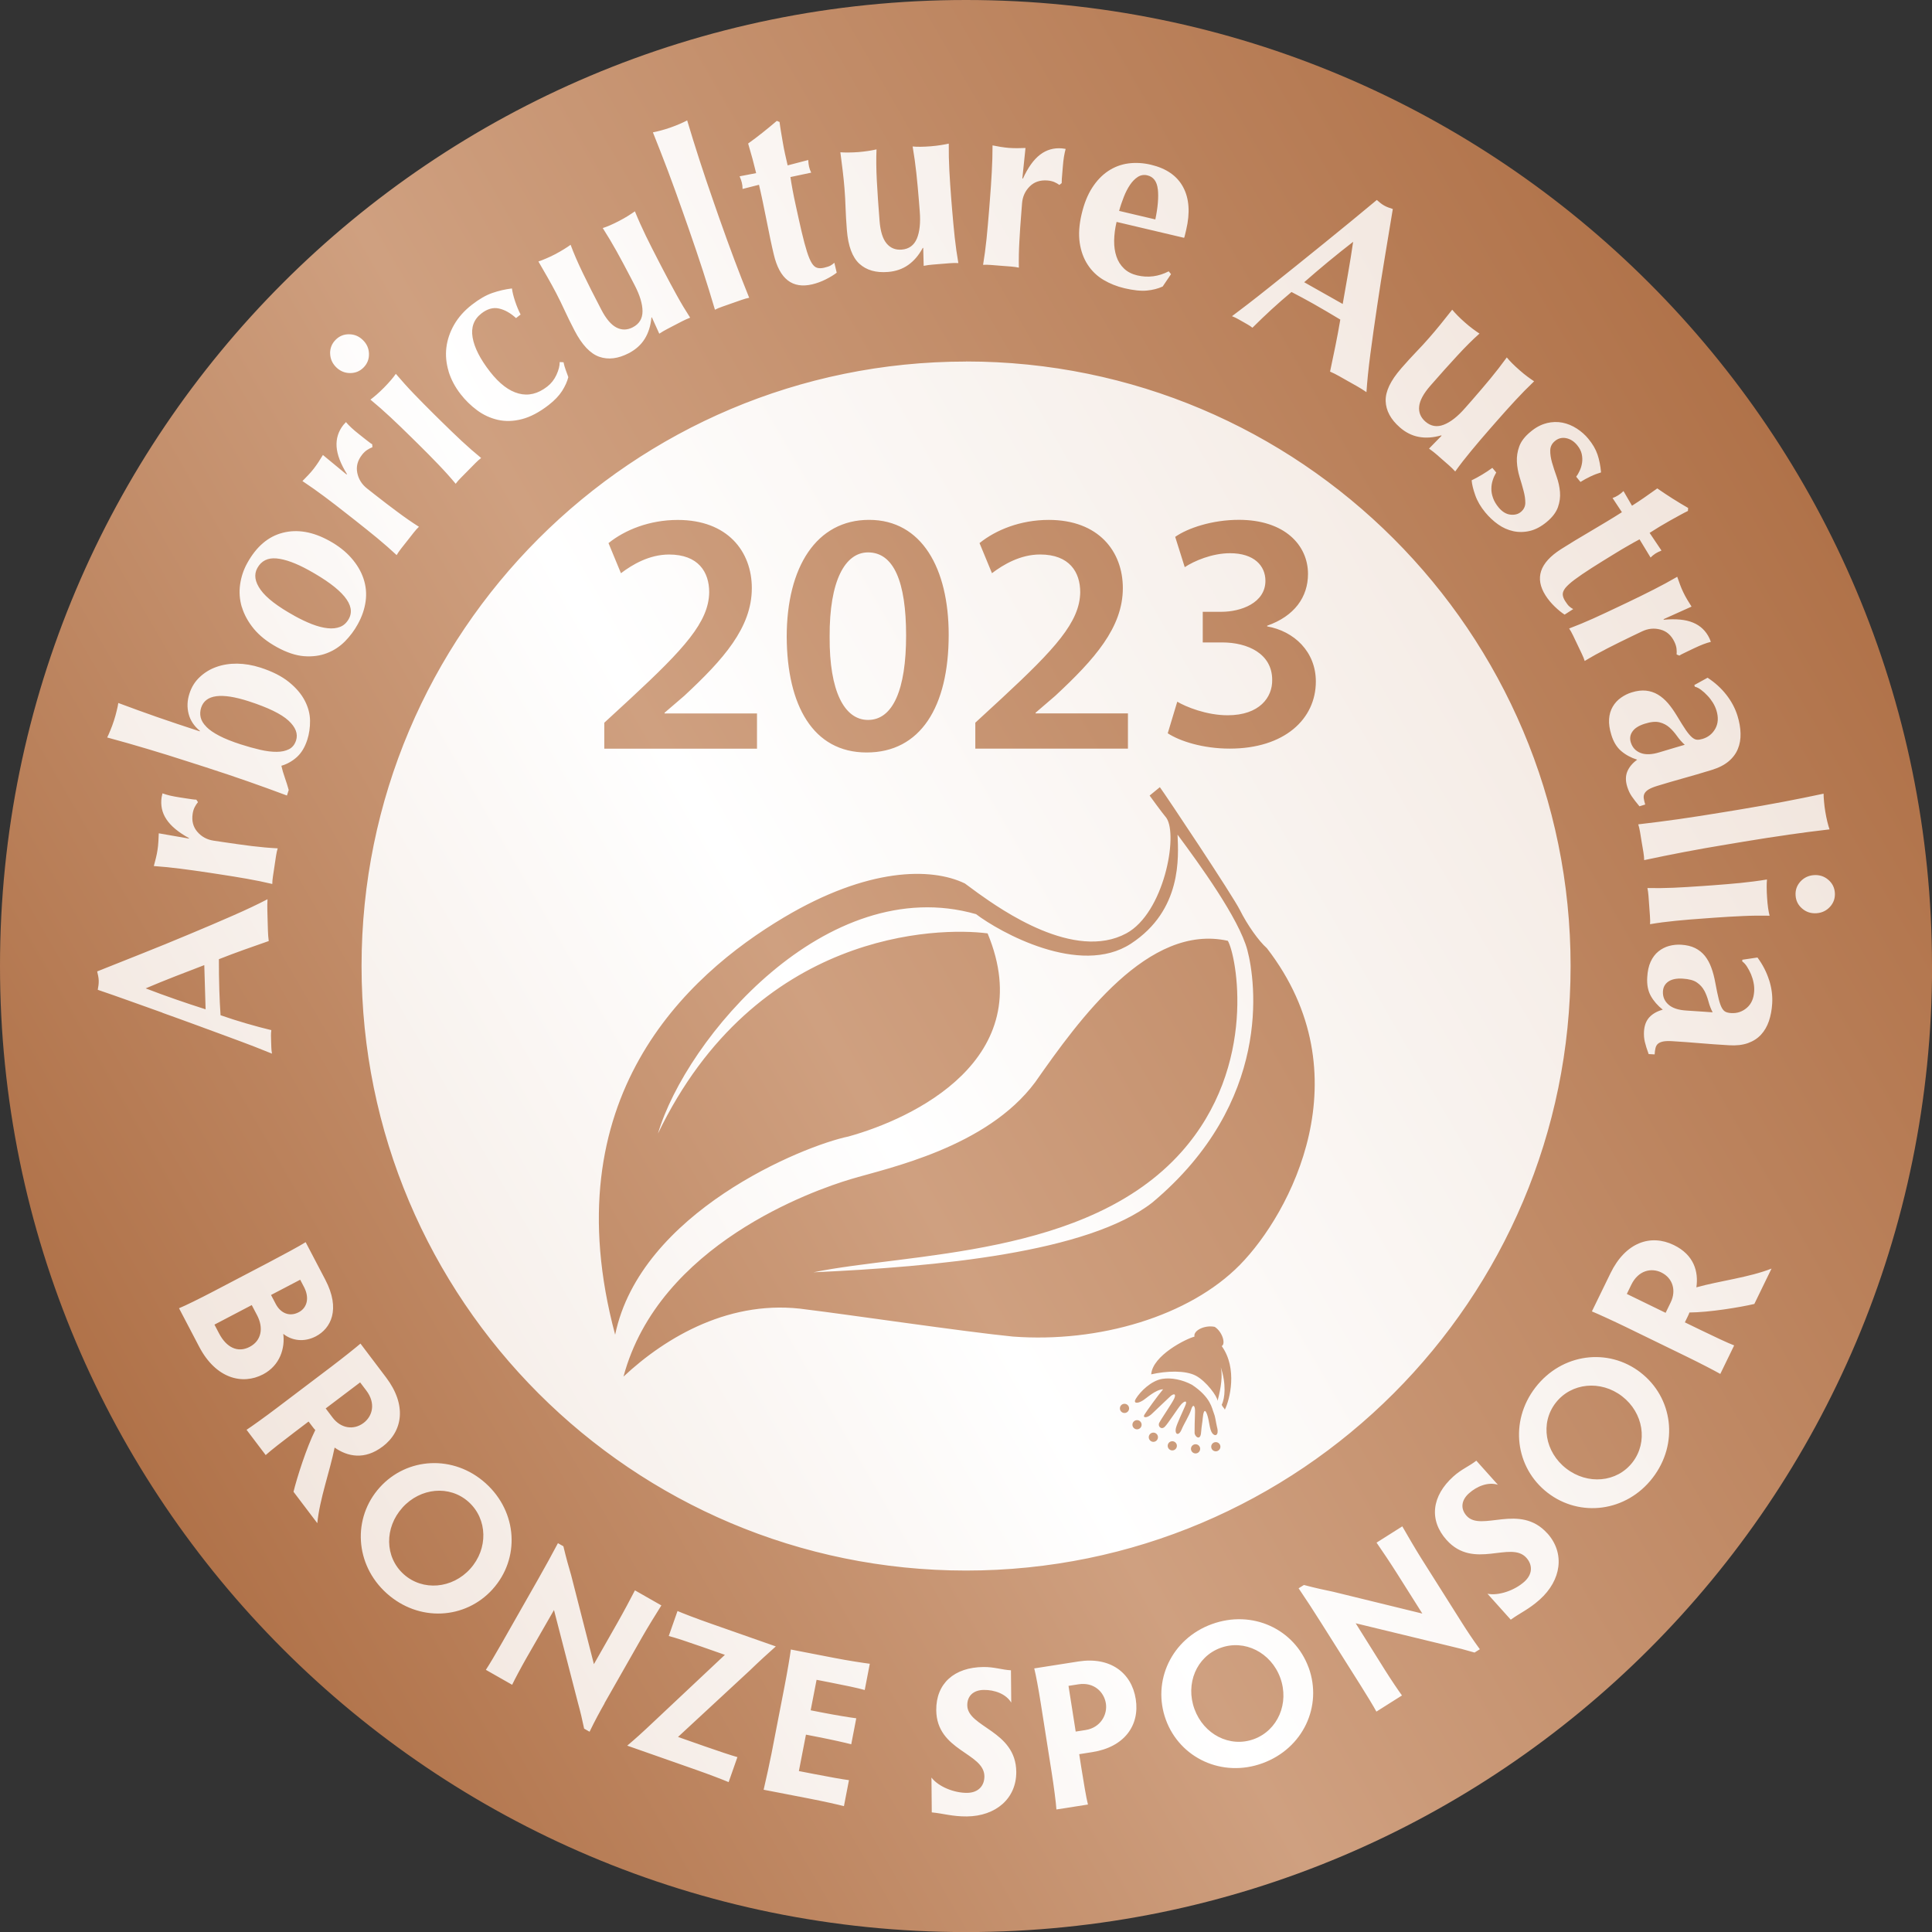 <?xml version="1.0" encoding="UTF-8"?>
<svg id="Base" xmlns="http://www.w3.org/2000/svg" width="500" height="500.01" xmlns:xlink="http://www.w3.org/1999/xlink" viewBox="0 0 500 500.01">
  <rect x="0" y="0" width="500" height="500.01" fill="#333333" stroke="none"/>
  <defs>
    <style>
      .cls-1 {
        fill: url(#linear-gradient);
      }

      .cls-2 {
        fill: url(#linear-gradient-2);
      }
    </style>
    <linearGradient id="linear-gradient" x1="36.11" y1="373.49" x2="463.89" y2="126.51" gradientUnits="userSpaceOnUse">
      <stop offset="0" stop-color="#f0e3da"/>
      <stop offset=".42" stop-color="#fff"/>
      <stop offset="1" stop-color="#f0e3da"/>
    </linearGradient>
    <linearGradient id="linear-gradient-2" x1="33.46" y1="375.02" x2="466.54" y2="124.98" gradientUnits="userSpaceOnUse">
      <stop offset="0" stop-color="#b07249"/>
      <stop offset=".42" stop-color="#cfa080"/>
      <stop offset="1" stop-color="#b07249"/>
    </linearGradient>
  </defs>
  <circle class="cls-1" cx="250" cy="250" r="246.94"/>
  <path class="cls-2" d="M195.89,193.76h-39.5v-6.72l6.9-6.36c13.71-12.72,20.16-19.71,20.25-27.41,0-5.2-2.78-9.76-10.39-9.76-5.11,0-9.5,2.6-12.45,4.84l-3.22-7.79c4.21-3.4,10.57-6,17.92-6,12.9,0,19.17,8.15,19.17,17.65,0,10.21-7.35,18.45-17.47,27.86l-5.11,4.39v.18h23.92v9.14Zm23.7,100.36c16.57-4.57,49.54-19.97,36-52.56-12.77-1.69-60.01-.72-85.31,51.81,7.23-24.58,43.61-67.83,82.32-56.79,6.02,4.58,26.85,16.3,40.1,7.63,13.25-8.68,12.29-22.41,12.05-28.2,5.54,7.47,15.9,21.69,18.07,29.88,2.17,8.19,6.5,39.28-24.58,65.31-16.63,13.01-55.91,16.63-87.72,18.07,24.58-5.06,70.89-3.86,95.19-31.09,20-22.41,14.22-51.09,12.05-54.7-20.53-4.56-38.37,20.18-49.88,36.63-12.59,16.91-38.08,22.17-47.72,25.06-9.64,2.89-49.64,16.87-58.8,51.09,11.08-10.36,27.95-20.25,47.47-17.35,9.77,1.17,40.97,5.78,53.26,6.99,22.41,1.69,45.79-5.31,58.8-18.56,13.02-13.25,32.29-49.16,6.99-81.93-2.17-1.93-5.06-6.03-6.99-9.88-1.93-3.86-19.28-29.88-20.72-31.81l-2.65,2.17s3.13,4.34,4.34,5.78c3.13,4.58-.68,24.65-10.36,29.88-13.45,7.27-32.36-6.12-38.32-10.36-.13-.09-3.47-2.55-3.47-2.55-8.73-4.22-25.17-4.13-46.89,8.82-25.06,14.94-60.01,46.75-43.62,107.96,6.54-31.65,48.51-48.85,60.4-51.3Zm212.44-105.87c-.72-.63-1.56-1.07-2.53-1.31-.97-.25-2.24-.14-3.8,.35-1.52,.47-2.59,1.13-3.2,1.99-.62,.86-.77,1.81-.45,2.85,.41,1.32,1.25,2.23,2.52,2.73,1.27,.5,2.92,.45,4.94-.18,1.77-.54,3.11-.95,4.05-1.21,.93-.26,1.74-.5,2.45-.72-.75-.68-1.42-1.44-2.02-2.29-.6-.84-1.25-1.58-1.96-2.21Zm-122.62,185.52c-.66,0-1.19,.54-1.19,1.19s.54,1.19,1.19,1.19,1.19-.53,1.19-1.19-.53-1.19-1.19-1.19Zm-10.92-3.01c-.66,0-1.19,.54-1.19,1.19s.54,1.2,1.19,1.2,1.19-.54,1.19-1.2-.53-1.19-1.19-1.19Zm4.9,2.23c-.66,0-1.19,.53-1.19,1.19s.54,1.19,1.19,1.19,1.19-.54,1.19-1.19-.53-1.19-1.19-1.19Zm-99.79-208.17c0-18.09,7.7-30.28,21.32-30.28s20.6,12.54,20.6,29.74c0,18.72-7.35,30.46-21.23,30.46s-20.6-12.18-20.69-29.92Zm11.11,0c-.09,14.15,3.85,21.5,9.94,21.5,6.45,0,9.85-7.88,9.85-21.86s-3.23-21.5-9.85-21.5c-5.91,0-10.03,7.26-9.94,21.86Zm79.55,202.71c-.66,0-1.19,.54-1.19,1.19s.54,1.19,1.19,1.19,1.19-.53,1.19-1.19-.53-1.19-1.19-1.19Zm-3.24-4.23c-.66,0-1.19,.53-1.19,1.19s.53,1.19,1.19,1.19,1.19-.53,1.19-1.19-.54-1.19-1.19-1.19Zm8.62-314.3c-.22-2.04-1.13-3.25-2.71-3.62-.88-.21-1.72-.07-2.47,.41-.76,.49-1.43,1.18-2.03,2.07-.6,.9-1.14,1.94-1.6,3.13-.47,1.2-.88,2.39-1.2,3.59l9.37,2.21c.66-3.16,.87-5.75,.65-7.8Zm15.36,320.51c-.45-1.99-.45-2.8-.9-3.89-.45-1.08-.72-3.98-5.6-7.23-2.53-1.36-5.42-1.9-7.68-1.54-2.89,.45-5.74,3.29-6.87,5.15-.74,1.22,.38,1.34,1.82,.44,1-.62,3.23-2.79,5.24-2.9-1.45,1.72-4.17,5.53-4.8,6.52-.63,.99,.71,.94,1.79-.06,1.09-.99,4.1-3.94,4.91-4.66,.82-.72,1.54-.72,1,.54-.5,1.17-3.35,5.25-3.9,6.35-.45,.9,.54,1.91,1.45,1,.9-.9,3.42-4.89,4.24-5.79,.81-.9,1.73-1.18,1,.45-.72,1.63-2.07,4.55-2.34,5.57-.46,1.77,.67,2.34,1.44,.49,.63-1.53,2.01-3.63,2.47-5.17,.45-1.54,1.09-1.12,1,.78-.09,1.9-.11,4.24-.11,5.24s1.49,2.17,1.67,0c.18-2.17,.34-2.53,.44-3.79,.11-1.34,.45-2.77,1.09-1.05,.63,1.72,.64,3.98,1.37,4.95,.73,.96,1.74,.57,1.29-1.41Zm33.9-298.88c.46-2.63,.89-5.32,1.29-8.05-2.21,1.72-4.35,3.42-6.43,5.14-2.07,1.72-4.16,3.49-6.24,5.32l9.97,5.63c.49-2.73,.96-5.42,1.41-8.04Zm-56.97,114h-23.92v-.18l5.11-4.39c10.12-9.41,17.47-17.65,17.47-27.86,0-9.5-6.27-17.65-19.17-17.65-7.35,0-13.71,2.6-17.92,6l3.22,7.79c2.96-2.24,7.35-4.84,12.45-4.84,7.61,0,10.39,4.57,10.39,9.76-.09,7.7-6.54,14.69-20.25,27.41l-6.9,6.36v6.72h39.5v-9.14Zm22.44,158.76c-2.53-.54-5.6,.91-5.24,2.53-2.17,.54-10.84,4.88-11.2,9.76,3.97-.91,8.86-1.08,11.57,.36,2.71,1.45,5.6,5.42,5.6,6.51,.94-3.46,1.34-6.64,.83-8.72,1.45,4.33,1.1,8.02,.25,9.72,.18,.54,.63,.81,.81,1.26,1.27-2.53,3.35-10.66-.81-16.45,1.09-.54,.18-3.71-1.81-4.97Zm.28,29.83c-.66,0-1.19,.53-1.19,1.19s.53,1.19,1.19,1.19,1.19-.54,1.19-1.19-.53-1.19-1.19-1.19Zm-35.56,62.68l-2.56,.4,1.86,11.83,2.56-.4c3.89-.61,5.71-4.01,5.25-6.89-.46-2.93-3.06-5.58-7.11-4.94Zm-174.95-45.71c-4.66,5.17-4.6,12.77,.33,17.21,4.93,4.44,12.58,3.77,17.23-1.4,4.66-5.17,4.52-12.84-.41-17.29-4.93-4.44-12.49-3.7-17.15,1.47Zm-27.94-230.81c1.58,.87,3.1,1.6,4.55,2.16,1.45,.56,2.8,.91,4.03,1.04,1.23,.14,2.31,.02,3.25-.35,.93-.36,1.69-1.06,2.25-2.08,1.94-3.5-1.52-7.69-10.36-12.58-3.31-1.83-6.1-2.84-8.37-3.05-2.27-.2-3.92,.63-4.95,2.49-.93,1.68-.64,3.56,.86,5.65,1.5,2.09,4.41,4.32,8.74,6.71Zm364.87,97c-.45-.84-1.09-1.55-1.91-2.11-.83-.58-2.06-.9-3.69-1-1.59-.1-2.82,.16-3.69,.75-.87,.6-1.34,1.43-1.41,2.52-.08,1.37,.38,2.51,1.41,3.43,1.02,.92,2.58,1.44,4.69,1.56,1.84,.11,3.25,.2,4.22,.28,.96,.08,1.81,.14,2.54,.18-.46-.9-.83-1.85-1.09-2.85-.27-1-.62-1.92-1.06-2.76Zm-21.27,104.98c-5.51-4.25-13.15-3.54-17.21,1.72-4.05,5.25-2.74,12.74,2.77,16.99,5.51,4.25,13.08,3.62,17.14-1.63,4.06-5.26,2.81-12.83-2.7-17.08Zm10.17-32.04c-2.62-1.28-5.97-.56-7.79,3.17l-1.16,2.38,10.04,4.89,1.3-2.67c1.54-3.15,.51-6.35-2.4-7.77Zm-114.1,97.15c-6.24,2.28-9.13,9.3-6.74,15.84,2.39,6.54,9.12,10.05,15.36,7.78,6.23-2.28,9.23-9.34,6.84-15.88-2.39-6.54-9.23-10.02-15.46-7.74Zm184.15-176.46c0,138.06-111.93,250.01-250,250.01S0,388.06,0,250,111.92,0,250,0s250,111.92,250,250Zm-58.07-74.63l-3.46,1.91,.13,.42c.54,.14,1.09,.42,1.64,.84,.56,.42,1.1,.9,1.62,1.47,.53,.55,1,1.16,1.41,1.82,.41,.67,.71,1.34,.92,2.01,.55,1.79,.46,3.36-.27,4.7-.74,1.34-1.85,2.24-3.33,2.68-.54,.16-1,.24-1.42,.21-.41-.03-.84-.23-1.3-.62-.45-.38-.99-1.01-1.6-1.89-.6-.89-1.37-2.1-2.29-3.65-.75-1.24-1.52-2.35-2.32-3.28-.8-.93-1.67-1.68-2.61-2.24-.94-.56-1.97-.9-3.08-1.02-1.12-.12-2.36,.03-3.71,.45-.99,.3-1.92,.77-2.78,1.38-.87,.61-1.58,1.38-2.13,2.32-.54,.93-.86,2-.94,3.2-.08,1.21,.11,2.56,.58,4.08,.55,1.82,1.41,3.23,2.57,4.21,1.15,.98,2.53,1.72,4.12,2.23-1.25,.91-2.1,1.94-2.56,3.08-.47,1.15-.47,2.45-.01,3.93,.29,.92,.67,1.74,1.16,2.46,.49,.73,1.16,1.58,2,2.59l1.49-.46c-.19-.6-.31-1.14-.38-1.62-.06-.48,.02-.91,.22-1.27,.2-.37,.56-.71,1.06-1.02,.51-.31,1.27-.62,2.25-.92,2.22-.68,4.46-1.33,6.71-1.96,2.27-.63,4.7-1.34,7.34-2.15,1.8-.55,3.26-1.29,4.37-2.22,1.11-.93,1.91-2.01,2.41-3.23,.51-1.23,.73-2.56,.69-4.01-.03-1.44-.3-2.97-.79-4.56-.59-1.91-1.55-3.73-2.88-5.43-1.33-1.71-2.96-3.18-4.87-4.43Zm-11.42-14.99l.06-.17,7.18-3.23c-.38-.6-.76-1.21-1.13-1.83-.37-.62-.71-1.26-1.01-1.89-.31-.63-.58-1.29-.84-1.98-.25-.68-.49-1.36-.72-2.02-2.02,1.17-4.05,2.27-6.1,3.31-2.05,1.04-4.25,2.13-6.62,3.26l-2.34,1.11c-2.36,1.13-4.6,2.17-6.71,3.13-2.12,.95-4.18,1.81-6.2,2.57,.32,.49,.66,1.08,1,1.79,.33,.71,.72,1.49,1.12,2.35,.41,.85,.8,1.65,1.14,2.39,.35,.73,.6,1.35,.76,1.88,1.84-1.12,3.8-2.2,5.87-3.26,2.07-1.06,4.28-2.15,6.65-3.29l2.33-1.11c1.55-.74,3.12-.9,4.74-.47,1.62,.42,2.82,1.49,3.63,3.18,.29,.61,.47,1.18,.54,1.72,.06,.55,.07,1.07,.03,1.55l.71,.29c.29-.19,.61-.37,.96-.53,.35-.17,.67-.33,.99-.48l1.86-.89c.89-.42,1.68-.77,2.36-1.03,.69-.26,1.35-.48,1.98-.63-.07-.15-.13-.3-.17-.45-.04-.13-.11-.29-.2-.48-.92-1.92-2.34-3.27-4.27-4.06-1.92-.79-4.45-1.03-7.6-.73Zm-10.8-27.82c-1.16,.74-2.43,1.53-3.81,2.36-1.38,.83-2.78,1.67-4.21,2.51-1.43,.84-2.81,1.66-4.15,2.47-1.34,.82-2.54,1.56-3.59,2.23-5.51,3.52-6.82,7.51-3.98,11.97,.65,1.02,1.45,1.98,2.37,2.87,.93,.89,1.78,1.59,2.56,2.08l2.23-1.43c-.39-.2-.72-.43-1.01-.69-.29-.25-.66-.72-1.08-1.39-.38-.6-.59-1.15-.62-1.68-.03-.53,.2-1.09,.67-1.7,.49-.6,1.27-1.32,2.38-2.15,1.11-.83,2.59-1.85,4.47-3.05,.72-.47,1.62-1.02,2.67-1.68,1.06-.65,2.16-1.33,3.3-2.03,1.13-.7,2.25-1.37,3.38-2.01,1.11-.65,2.12-1.2,3-1.67l2.86,4.71c.37-.38,.78-.73,1.25-1.03,.44-.28,.96-.53,1.57-.78l-3.07-4.57c.8-.51,1.64-1.04,2.54-1.59,.9-.54,1.79-1.06,2.68-1.56,.88-.49,1.73-.96,2.55-1.41,.81-.44,1.52-.82,2.15-1.12l.05-.77c-1.38-.8-2.74-1.61-4.06-2.45-1.32-.84-2.63-1.71-3.93-2.61-1.33,.95-2.47,1.75-3.43,2.42-.95,.65-1.99,1.35-3.11,2.06l-2.2-3.79c-.48,.45-.93,.82-1.37,1.09-.48,.3-.95,.54-1.46,.71l2.41,3.65Zm-19.44-23.05c-1.43,.34-2.83,1.08-4.21,2.24-1.46,1.2-2.43,2.47-2.9,3.78-.47,1.31-.68,2.63-.61,3.96,.07,1.32,.3,2.63,.69,3.92,.4,1.29,.76,2.51,1.05,3.64,.3,1.13,.45,2.16,.44,3.09-.01,.93-.4,1.72-1.16,2.35-.7,.58-1.6,.81-2.69,.69-1.1-.12-2.12-.74-3.05-1.85-.69-.84-1.18-1.66-1.46-2.49-.29-.82-.44-1.61-.42-2.37,0-.76,.12-1.5,.35-2.2,.22-.7,.53-1.37,.9-2l-1-1.2c-1.67,1.22-3.46,2.3-5.36,3.23,.09,1.07,.4,2.34,.94,3.86,.53,1.51,1.39,2.99,2.58,4.43,1.01,1.22,2.13,2.27,3.34,3.12,1.22,.87,2.53,1.44,3.92,1.75,1.4,.3,2.84,.28,4.3-.07,1.47-.35,2.93-1.13,4.38-2.34,1.45-1.21,2.41-2.48,2.88-3.81,.46-1.32,.64-2.65,.52-3.96-.11-1.31-.4-2.62-.86-3.92-.47-1.3-.86-2.51-1.19-3.65-.32-1.14-.49-2.18-.46-3.15,.01-.96,.41-1.77,1.21-2.43,.86-.71,1.83-.96,2.91-.74,1.08,.22,2.01,.81,2.81,1.77,.64,.77,1.04,1.54,1.21,2.32,.17,.78,.2,1.55,.09,2.28-.11,.74-.32,1.42-.61,2.04-.29,.63-.59,1.15-.91,1.57l1.11,1.35c.8-.51,1.67-.98,2.59-1.42,.92-.44,1.83-.78,2.73-1.05-.15-1.72-.45-3.27-.92-4.64-.47-1.38-1.26-2.74-2.38-4.08-.82-1-1.81-1.87-2.96-2.62-1.16-.75-2.38-1.26-3.69-1.53-1.32-.26-2.68-.23-4.1,.11Zm-37.69-14.14c-2.74,3.14-4.07,5.94-3.99,8.42,.08,2.46,1.3,4.73,3.65,6.79,1.5,1.32,3.15,2.15,4.94,2.48,1.78,.33,3.7,.2,5.78-.39l.1,.09-3.25,3.33c.69,.48,1.3,.97,1.86,1.44,.54,.48,1.1,.97,1.67,1.46,.56,.5,1.12,.98,1.67,1.46,.54,.48,1.07,1,1.58,1.56,1.25-1.76,2.63-3.53,4.11-5.31,1.48-1.8,3.09-3.68,4.81-5.65l1.7-1.94c1.73-1.97,3.37-3.81,4.94-5.5,1.55-1.68,3.18-3.33,4.86-4.94-.5-.32-1.06-.71-1.7-1.19-.64-.47-1.32-1.03-2.04-1.66-1.48-1.29-2.58-2.4-3.33-3.33-1.37,1.88-2.79,3.72-4.25,5.49-1.47,1.77-3.06,3.64-4.79,5.62l-1.71,1.94c-1.95,2.24-3.8,3.69-5.57,4.37-1.75,.68-3.35,.41-4.76-.82-1.22-1.07-1.76-2.38-1.6-3.92,.16-1.54,1.13-3.34,2.91-5.37,2.58-2.95,4.89-5.54,6.97-7.78,2.07-2.25,3.98-4.15,5.73-5.7-.46-.3-1.03-.69-1.7-1.19-.67-.5-1.36-1.05-2.04-1.66-.7-.6-1.33-1.21-1.92-1.8-.58-.6-1.05-1.11-1.4-1.53-1.02,1.28-2.03,2.55-3.04,3.81-1.02,1.25-1.98,2.4-2.89,3.43-1.1,1.27-2.23,2.49-3.4,3.7-1.16,1.21-2.47,2.64-3.91,4.29Zm-43.76-13.55c.55,.22,1.05,.44,1.48,.69,.43,.24,.87,.49,1.31,.74,.43,.25,.86,.49,1.28,.73,.41,.23,.82,.51,1.22,.83,1.55-1.55,3.17-3.1,4.86-4.66,1.7-1.56,3.45-3.09,5.25-4.59,.97,.5,1.93,1,2.88,1.52,.95,.51,1.9,1.04,2.85,1.57,1.16,.66,2.32,1.32,3.46,2,1.15,.68,2.3,1.36,3.44,2.05-.39,2.3-.81,4.58-1.27,6.83-.47,2.26-.92,4.47-1.38,6.63,.81,.35,1.6,.75,2.38,1.19,.78,.44,1.55,.87,2.31,1.31,.77,.43,1.54,.87,2.31,1.3,.79,.45,1.59,.95,2.42,1.52,.18-2.77,.51-6.08,1.02-9.94,.51-3.86,1.08-7.92,1.72-12.18,.62-4.26,1.31-8.57,2.04-12.96,.72-4.38,1.4-8.49,2.04-12.32-.4-.13-.79-.26-1.14-.39-.36-.13-.73-.29-1.09-.5-.36-.2-.69-.43-.99-.67-.3-.24-.6-.5-.92-.78-2.01,1.68-4.19,3.49-6.54,5.41-2.36,1.93-4.76,3.88-7.19,5.86-2.44,1.98-4.86,3.93-7.26,5.86-2.41,1.92-4.66,3.73-6.75,5.4-2.1,1.68-4,3.17-5.7,4.48-1.7,1.31-3.04,2.33-4.03,3.06Zm-39.41-19c.32,2.17,1.01,4.07,2.07,5.68,1.05,1.62,2.41,2.92,4.06,3.91,1.65,.98,3.47,1.71,5.46,2.18,2.32,.54,4.23,.74,5.77,.6,1.54-.15,2.9-.49,4.11-1.05l2.16-3.2-.6-.73c-2.64,1.36-5.35,1.71-8.15,1.05-1.38-.33-2.52-.91-3.41-1.76-.89-.85-1.55-1.89-1.96-3.11-.42-1.23-.62-2.61-.6-4.14,.03-1.54,.23-3.16,.63-4.83l17.47,4.12c.07-.12,.15-.36,.23-.74l.31-1.31c1.05-4.44,.79-8.12-.77-11.05-1.56-2.93-4.35-4.87-8.36-5.82-2.03-.48-3.99-.58-5.87-.33-1.89,.26-3.61,.92-5.18,1.96-1.57,1.04-2.96,2.49-4.14,4.32-1.19,1.84-2.1,4.12-2.74,6.84-.65,2.76-.81,5.24-.49,7.41Zm-25.04,5.71c.58-.04,1.27-.03,2.05,.03,.79,.07,1.66,.13,2.6,.21,.96,.08,1.83,.14,2.63,.2,.82,.07,1.47,.16,2.01,.29-.04-2.16,0-4.39,.13-6.71,.12-2.32,.29-4.79,.5-7.4l.2-2.57c.14-1.72,.8-3.16,1.98-4.34,1.18-1.18,2.71-1.69,4.58-1.54,.67,.05,1.25,.19,1.75,.39,.51,.22,.95,.47,1.35,.76l.6-.47c-.01-.34,0-.71,.03-1.1,.03-.38,.06-.75,.09-1.09l.17-2.06c.08-.99,.17-1.84,.29-2.56,.12-.72,.27-1.4,.44-2.04-.16-.01-.32-.04-.46-.07-.15-.03-.33-.06-.53-.07-2.12-.17-4,.38-5.65,1.65-1.65,1.27-3.13,3.34-4.44,6.21l-.12-.14,.81-7.82c-.71,.03-1.42,.04-2.16,.05-.72,0-1.43-.02-2.13-.07-.7-.06-1.41-.15-2.13-.26-.72-.12-1.42-.25-2.11-.39,0,2.33-.07,4.64-.2,6.95-.12,2.29-.29,4.74-.5,7.36l-.2,2.57c-.21,2.62-.43,5.08-.66,7.39-.24,2.31-.54,4.52-.89,6.65Zm-4.37,25.03c-86.41,0-156.45,70.03-156.45,156.44s70.05,156.45,156.45,156.45,156.45-70.04,156.45-156.45S336.4,93.55,250,93.55Zm-32.53-54.14c.22,1.63,.42,3.23,.61,4.83,.19,1.6,.34,3.1,.45,4.46,.14,1.67,.23,3.35,.28,5.02,.06,1.68,.17,3.61,.34,5.79,.33,4.16,1.42,7.06,3.24,8.73,1.83,1.67,4.3,2.38,7.42,2.12,2-.16,3.73-.76,5.22-1.81,1.49-1.05,2.74-2.52,3.76-4.41h.12s.12,4.64,.12,4.64c.83-.16,1.6-.27,2.33-.32,.72-.05,1.47-.12,2.2-.18,.76-.06,1.49-.11,2.22-.18,.73-.06,1.47-.07,2.22-.04-.37-2.13-.69-4.35-.94-6.65-.25-2.31-.47-4.77-.69-7.38l-.21-2.57c-.2-2.61-.37-5.06-.49-7.37-.12-2.3-.17-4.61-.15-6.94-.57,.13-1.26,.26-2.04,.38-.78,.13-1.65,.23-2.61,.31-1.95,.15-3.52,.17-4.7,.05,.39,2.3,.71,4.59,.96,6.88,.24,2.29,.47,4.73,.68,7.35l.2,2.57c.24,2.96-.02,5.3-.75,7.05-.74,1.74-2.05,2.69-3.91,2.84-1.63,.13-2.93-.4-3.93-1.6-.99-1.19-1.6-3.14-1.81-5.84-.31-3.9-.55-7.37-.71-10.42-.16-3.05-.18-5.74-.08-8.08-.54,.13-1.22,.26-2.04,.39-.83,.13-1.7,.23-2.61,.31-.92,.07-1.79,.1-2.63,.11-.84,0-1.52-.01-2.08-.06Zm-21.78,5.37l-4.3,.83c.27,.6,.46,1.15,.58,1.65,.13,.55,.19,1.08,.19,1.62l4.25-1.08c.32,1.34,.63,2.8,.97,4.38,.34,1.58,.66,3.18,.98,4.81,.32,1.62,.64,3.2,.96,4.74,.32,1.54,.63,2.91,.92,4.12,1.5,6.36,4.83,8.93,9.98,7.71,1.18-.28,2.34-.71,3.49-1.29,1.15-.58,2.09-1.15,2.81-1.72l-.61-2.57c-.32,.29-.65,.54-.99,.73-.34,.19-.9,.38-1.67,.56-.69,.16-1.29,.17-1.79,.02-.51-.15-.97-.54-1.38-1.2-.41-.65-.83-1.64-1.25-2.95-.42-1.32-.89-3.06-1.4-5.24-.2-.83-.44-1.86-.7-3.08-.26-1.22-.54-2.48-.83-3.78-.29-1.3-.55-2.58-.79-3.86-.24-1.27-.42-2.39-.57-3.38l5.38-1.14c-.24-.48-.42-.98-.55-1.53-.12-.5-.19-1.08-.22-1.74l-5.33,1.39c-.22-.92-.44-1.89-.66-2.92-.23-1.03-.43-2.05-.59-3.04-.17-1-.34-1.95-.49-2.87-.15-.91-.27-1.71-.35-2.4l-.71-.29c-1.21,1.04-2.43,2.04-3.66,3.02-1.22,.98-2.48,1.92-3.76,2.84,.46,1.57,.84,2.92,1.15,4.04,.3,1.12,.61,2.33,.92,3.62Zm-26.73-10.53c1.34,3.35,2.64,6.68,3.89,9.98,1.24,3.3,2.56,6.94,3.95,10.91l1.39,3.96c1.39,3.97,2.62,7.64,3.71,10.99,1.09,3.35,2.12,6.7,3.11,10.05,.48-.26,1.12-.53,1.91-.8,.79-.27,1.61-.56,2.48-.87,.87-.3,1.69-.59,2.48-.87,.79-.27,1.45-.46,1.99-.56-1.31-3.23-2.58-6.5-3.82-9.79-1.24-3.3-2.56-6.94-3.96-10.92l-1.38-3.96c-1.39-3.98-2.62-7.64-3.71-11-1.08-3.35-2.15-6.76-3.18-10.23-.49,.26-1.11,.56-1.88,.89-.77,.34-1.58,.65-2.45,.96-.86,.3-1.7,.56-2.51,.77-.82,.22-1.49,.37-2.02,.47Zm-29.64,33.4c.82,1.41,1.64,2.82,2.43,4.22,.8,1.4,1.51,2.71,2.15,3.93,.77,1.49,1.51,2.99,2.21,4.52,.7,1.52,1.55,3.26,2.56,5.2,1.93,3.71,4.05,5.96,6.39,6.79,2.33,.82,4.88,.51,7.66-.93,1.77-.93,3.15-2.15,4.11-3.7,.96-1.54,1.54-3.38,1.74-5.52l.11-.06,1.92,4.24c.7-.46,1.37-.86,2.02-1.19,.64-.34,1.31-.68,1.97-1.03,.67-.35,1.33-.68,1.97-1.02,.64-.33,1.33-.63,2.03-.91-1.17-1.81-2.33-3.73-3.45-5.77-1.13-2.03-2.29-4.21-3.5-6.53l-1.19-2.29c-1.22-2.33-2.31-4.52-3.33-6.59-1-2.07-1.95-4.18-2.83-6.34-.49,.34-1.06,.73-1.73,1.15-.67,.42-1.43,.85-2.28,1.3-1.74,.91-3.18,1.53-4.31,1.88,1.26,1.97,2.44,3.96,3.56,5.96,1.11,2.01,2.28,4.18,3.49,6.51l1.19,2.29c1.37,2.63,2.05,4.89,2.05,6.78,0,1.89-.84,3.27-2.51,4.14-1.45,.75-2.85,.77-4.24,.06-1.38-.71-2.7-2.26-3.94-4.67-1.81-3.46-3.38-6.58-4.71-9.33-1.33-2.75-2.4-5.21-3.21-7.41-.44,.33-1.02,.71-1.73,1.15-.71,.44-1.47,.88-2.28,1.3-.82,.42-1.6,.8-2.38,1.12-.77,.33-1.41,.58-1.93,.75Zm-23.25,28.45c.64,2.07,1.67,4.03,3.13,5.9,1.21,1.56,2.63,2.95,4.26,4.16,1.63,1.21,3.42,2.03,5.38,2.48,1.95,.44,4.03,.38,6.22-.19,2.2-.57,4.51-1.79,6.91-3.65,1.52-1.18,2.67-2.39,3.48-3.64,.79-1.25,1.33-2.44,1.61-3.58-.23-.63-.46-1.27-.69-1.91-.24-.64-.42-1.29-.55-1.94l-.99-.05c.01,.97-.27,2.07-.84,3.31-.57,1.24-1.36,2.24-2.39,3.04-2.41,1.87-4.87,2.47-7.4,1.79-2.53-.67-4.99-2.55-7.4-5.64-2.56-3.29-4.06-6.24-4.51-8.86-.45-2.62,.31-4.7,2.29-6.23,1.52-1.18,3.02-1.6,4.52-1.27,1.5,.33,2.98,1.16,4.43,2.48l1.18-.92c-.52-1.01-.99-2.14-1.41-3.39-.42-1.25-.7-2.37-.83-3.36-1.74,.21-3.43,.6-5.07,1.17-1.65,.57-3.41,1.58-5.28,3.04-1.98,1.53-3.51,3.26-4.61,5.17-1.1,1.92-1.76,3.89-2.01,5.93-.24,2.03-.04,4.09,.59,6.16Zm-20.23,7.29c1.79,1.48,3.53,3.01,5.21,4.58,1.68,1.57,3.46,3.28,5.32,5.12l1.84,1.81c1.87,1.84,3.6,3.6,5.21,5.28,1.61,1.67,3.11,3.34,4.49,5,.35-.48,.8-1,1.36-1.56,.56-.57,1.18-1.19,1.85-1.87,.66-.68,1.29-1.32,1.86-1.89,.57-.58,1.08-1.03,1.52-1.35-1.68-1.37-3.36-2.84-5.06-4.42-1.7-1.59-3.48-3.31-5.34-5.14l-1.84-1.81c-1.86-1.85-3.59-3.59-5.19-5.26-1.59-1.65-3.14-3.38-4.65-5.15-.67,.98-1.69,2.17-3.06,3.57-.68,.68-1.31,1.28-1.91,1.8-.61,.52-1.14,.96-1.61,1.31Zm-10.42-11.94c.03,1.38,.55,2.56,1.56,3.57,1.01,.99,2.2,1.5,3.58,1.51,1.37,.01,2.55-.47,3.51-1.44,.97-.98,1.43-2.16,1.4-3.54-.03-1.38-.55-2.56-1.56-3.55-1.01-1-2.2-1.5-3.58-1.51-1.37-.02-2.55,.47-3.51,1.45-.97,.98-1.43,2.16-1.41,3.53Zm-7.18,33.02c1.94,1.29,3.83,2.63,5.67,4,1.85,1.38,3.8,2.88,5.86,4.51l2.03,1.59c2.05,1.62,3.99,3.17,5.78,4.64,1.79,1.48,3.47,2.96,5.05,4.43,.29-.5,.68-1.07,1.16-1.69,.49-.61,1.03-1.3,1.62-2.05,.58-.75,1.13-1.44,1.63-2.08,.5-.63,.95-1.14,1.36-1.51-1.82-1.16-3.66-2.43-5.53-3.83-1.87-1.38-3.83-2.88-5.89-4.5l-2.02-1.59c-1.35-1.07-2.19-2.41-2.52-4.05-.33-1.64,.09-3.2,1.24-4.67,.41-.52,.85-.94,1.31-1.24,.46-.3,.91-.54,1.37-.71l-.05-.76c-.3-.17-.6-.39-.9-.63-.31-.24-.59-.46-.87-.67l-1.61-1.28c-.78-.61-1.44-1.17-1.97-1.66-.54-.5-1.02-1-1.45-1.5-.1,.13-.2,.25-.31,.35-.11,.1-.22,.23-.36,.39-1.31,1.67-1.89,3.55-1.75,5.62,.14,2.08,1.05,4.45,2.71,7.14l-.18,.02-6.07-5.01c-.36,.61-.74,1.21-1.14,1.82-.4,.61-.82,1.19-1.25,1.75-.43,.55-.9,1.1-1.4,1.62-.5,.53-1,1.05-1.5,1.55Zm-15.66,32.62c.58,1.93,1.6,3.8,3.06,5.59,1.47,1.79,3.47,3.38,5.99,4.77,2.52,1.39,4.86,2.17,7.03,2.35,2.16,.16,4.13-.09,5.91-.78,1.78-.68,3.33-1.7,4.66-3.03,1.32-1.34,2.45-2.83,3.35-4.48,1.09-1.97,1.76-3.95,2.03-5.95,.27-1.99,.08-3.95-.56-5.85-.64-1.91-1.71-3.69-3.19-5.37-1.47-1.67-3.37-3.15-5.66-4.41-4.25-2.35-8.27-3.04-12.04-2.07-3.77,.96-6.84,3.58-9.2,7.86-.95,1.71-1.56,3.55-1.84,5.52-.28,1.97-.13,3.92,.44,5.86Zm-34.85,33.75c3.49,.94,6.92,1.92,10.3,2.93,3.38,1,7.08,2.15,11.08,3.45l3.99,1.28c4.01,1.3,7.69,2.52,11.04,3.7,3.35,1.17,6.71,2.39,10.1,3.66l.46-1.43c-.29-1.05-.63-2.12-1-3.18-.38-1.07-.68-2.09-.9-3.09,1.5-.44,2.83-1.19,4.01-2.25,1.18-1.07,2.07-2.55,2.69-4.46,.5-1.54,.74-3.2,.72-4.96-.02-1.75-.48-3.49-1.37-5.2-.89-1.71-2.26-3.32-4.11-4.81-1.84-1.49-4.3-2.74-7.37-3.73-2.04-.65-4.04-.99-6-1.02-1.97-.02-3.76,.27-5.4,.86-1.64,.58-3.07,1.46-4.3,2.62-1.24,1.16-2.13,2.59-2.67,4.3-.58,1.78-.64,3.52-.2,5.23,.44,1.7,1.42,3.16,2.92,4.39l-.04,.12c-4-1.3-7.67-2.53-11.01-3.69-3.32-1.16-6.68-2.38-10.07-3.65-.08,.55-.22,1.22-.42,2.03-.19,.82-.43,1.66-.71,2.53-.29,.88-.58,1.7-.91,2.47-.31,.77-.59,1.41-.84,1.9Zm21.24,26.05l-.15,.1-7.75-1.35c-.02,.71-.05,1.43-.1,2.15-.04,.73-.12,1.44-.22,2.13-.11,.7-.24,1.4-.42,2.11-.17,.7-.35,1.4-.54,2.08,2.32,.17,4.63,.39,6.9,.69,2.29,.29,4.72,.63,7.31,1.02l2.55,.39c2.6,.39,5.04,.79,7.32,1.19,2.29,.4,4.48,.85,6.58,1.35,0-.58,.05-1.26,.18-2.04,.12-.78,.25-1.63,.39-2.58,.15-.94,.27-1.81,.39-2.61,.13-.8,.26-1.46,.44-1.99-2.16-.11-4.39-.31-6.7-.59-2.3-.29-4.75-.63-7.35-1.02l-2.55-.38c-1.7-.26-3.1-1.01-4.19-2.28-1.09-1.26-1.5-2.82-1.22-4.67,.1-.66,.27-1.24,.53-1.73,.25-.49,.53-.92,.85-1.29l-.43-.64c-.35,0-.71-.05-1.09-.1-.38-.06-.75-.11-1.09-.16l-2.04-.31c-.98-.15-1.82-.31-2.54-.47-.71-.17-1.38-.37-2-.59-.02,.17-.06,.32-.1,.46-.04,.14-.08,.32-.12,.52-.31,2.11,.1,4.03,1.25,5.75,1.15,1.74,3.11,3.36,5.88,4.88Zm-6.98,45.19c2.96,1.05,5.88,2.12,8.78,3.18,2.89,1.06,5.59,2.06,8.12,2.99,2.52,.92,4.78,1.78,6.78,2.54,2,.78,3.57,1.4,4.7,1.87-.1-.58-.16-1.12-.17-1.62-.03-.5-.04-1-.05-1.5-.01-.51-.03-.99-.04-1.48,0-.48,.01-.97,.09-1.48-2.13-.52-4.29-1.09-6.5-1.74-2.21-.64-4.42-1.35-6.64-2.12-.08-1.08-.14-2.16-.19-3.24-.06-1.09-.1-2.17-.13-3.26-.04-1.33-.06-2.66-.09-4-.02-1.33-.02-2.66-.02-4,2.17-.86,4.34-1.67,6.51-2.45,2.17-.76,4.3-1.52,6.39-2.25-.12-.87-.18-1.76-.21-2.66-.03-.9-.06-1.78-.08-2.65-.02-.87-.05-1.76-.07-2.66-.03-.9-.01-1.84,.04-2.85-2.45,1.28-5.46,2.71-9.03,4.27-3.56,1.56-7.34,3.18-11.31,4.83-3.97,1.67-8.01,3.32-12.14,4.96-4.11,1.65-7.99,3.19-11.6,4.62,.1,.42,.19,.82,.26,1.19,.08,.37,.12,.77,.14,1.19,0,.41-.01,.81-.06,1.18-.05,.38-.12,.78-.19,1.2,2.47,.84,5.14,1.77,8.01,2.8,2.87,1.02,5.78,2.06,8.73,3.12Zm26.07,93.58c4.45-2.33,5.71-6.89,5.23-10.48,2.21,1.77,5.38,2.24,8.44,.64,3.87-2.03,6.46-6.97,2.43-14.67l-5.08-9.7c-1.36,.89-6.35,3.57-9.65,5.3l-14.44,7.56c-3.25,1.7-7.12,3.61-8.68,4.24l5.23,9.99c4.31,8.22,11.17,9.93,16.52,7.12Zm30.91,18.72c5.34-4.04,6.28-10.84,.94-17.9l-6.64-8.78c-1.23,1.06-4.65,3.79-7.57,6l-14.16,10.72c-2.93,2.22-6.35,4.67-7.75,5.59l4.95,6.54c1.24-1.14,4.56-3.72,7.49-5.94l3.61-2.74,1.08,1.42c.2,.26,.39,.52,.66,.78-2.29,4.58-4.75,12.33-5.64,15.98l6.16,8.13c.6-6.27,3.23-13.34,4.48-19.57,3.34,2.35,7.75,3.27,12.4-.25Zm28.51,36.87c7.08-7.86,6.52-19.9-1.82-27.41-8.26-7.44-20.34-6.77-27.41,1.09-7.08,7.86-6.48,19.94,1.78,27.38,8.34,7.51,20.37,6.8,27.45-1.05Zm28.93,29.54l9.72-17.07c1.47-2.58,3.74-6.25,5.01-8.26l-6.84-3.9c-1.03,2.02-3.07,5.83-4.59,8.5l-6.03,10.6-5.89-23.03c-.67-2.31-1.2-4.1-2.01-7.48l-1.41-.8c-1.35,2.58-3.49,6.46-5.09,9.27l-9.55,16.79c-1.41,2.49-3.17,5.46-4.01,6.72l6.8,3.87c.65-1.37,2.27-4.42,3.66-6.86l7.17-12.49,6.2,24.02c.65,2.35,1.1,4.29,1.6,6.68l1.41,.8c1.36-2.83,2.76-5.39,3.88-7.35Zm19.04,8.71l18.54-17.17c2.43-2.35,4.69-4.41,6.77-6.26l-17.01-5.97c-3.51-1.23-6.94-2.55-8.43-3.19l-2.27,6.47c1.58,.38,5.06,1.55,8.57,2.78l5.96,2.09-18.34,17.24c-3.08,2.92-5.01,4.65-6.94,6.26l17.92,6.29c3.46,1.22,6.79,2.5,8.33,3.15l2.27-6.47c-1.61-.45-4.99-1.58-8.45-2.79l-6.92-2.43Zm49.65-18.94c-1.66-.21-5.51-.79-9.11-1.49l-11.34-2.2c-.2,1.61-.91,5.82-1.62,9.47l-3.37,17.38c-.46,2.38-1.38,6.55-2.05,9.44l11.76,2.28c3.65,.71,7.45,1.55,9.02,1.97l1.3-6.73c-1.61-.2-5.43-.89-9.09-1.6l-3.87-.75,1.83-9.43,3.02,.59c3.6,.7,7.08,1.48,8.7,1.91l1.3-6.73c-1.66-.21-5.18-.78-8.78-1.48l-3.02-.59,1.53-7.89,3.44,.67c3.6,.7,7.4,1.49,9.02,1.97l1.31-6.78Zm37.89,27.95c-.1-10.68-12.62-11.49-12.68-17.2-.02-2.48,1.64-3.95,4.28-3.98,2.81-.03,5.73,1.03,7.1,3.28l-.08-8.36c-2.43-.14-4.27-.88-7.13-.85-7.55,.07-12.26,4.27-12.2,11.17,.1,10.58,12.4,11,12.46,17.1,.02,2.48-1.58,4.28-4.49,4.3-3.35,.03-7.41-1.6-9.21-3.96l.08,9.01c3.08,.3,5.3,1.08,9.08,1.05,7.5-.07,12.85-4.65,12.79-11.56Zm30.92-18.81c-1.07-6.82-6.6-11.03-14.86-9.73l-11.41,1.79c.41,1.57,1.12,5.4,1.69,9.02l2.82,17.91c.57,3.62,1.13,7.91,1.23,9.58l8.16-1.28c-.42-1.63-1.14-5.88-1.71-9.51l-.55-3.52,3.41-.54c8.21-1.29,12.3-6.85,11.22-13.73Zm44.74-8.15c-3.63-9.94-14.53-15.09-25.07-11.24-10.44,3.81-15.51,14.79-11.88,24.73,3.63,9.94,14.58,15.07,25.02,11.26,10.54-3.85,15.56-14.81,11.94-24.75Zm44.32-4.74c-1.85-2.53-3.45-4.97-4.66-6.89l-10.49-16.61c-1.58-2.51-3.75-6.25-4.93-8.31l-6.66,4.21c1.3,1.86,3.7,5.45,5.34,8.05l6.51,10.31-23.1-5.65c-2.35-.49-4.19-.87-7.55-1.75l-1.37,.86c1.65,2.41,4.06,6.12,5.78,8.86l10.31,16.34c1.53,2.42,3.32,5.37,4.04,6.71l6.62-4.18c-.9-1.22-2.83-4.08-4.33-6.46l-7.65-12.22,24.11,5.84c2.38,.54,4.3,1.05,6.65,1.74l1.37-.86Zm17.46-29.99c-7.13-7.96-17.07-.28-20.89-4.54-1.66-1.85-1.38-4.05,.59-5.82,2.09-1.87,4.98-3.01,7.5-2.23l-5.58-6.23c-1.92,1.5-3.79,2.16-5.92,4.07-5.63,5.04-6.39,11.31-1.78,16.45,7.06,7.88,16.58,.07,20.65,4.61,1.66,1.85,1.64,4.26-.53,6.2-2.49,2.23-6.62,3.69-9.53,3.11l6.02,6.71c2.51-1.81,4.7-2.69,7.51-5.21,5.59-5.01,6.58-11.98,1.97-17.13Zm24.11-41.65c-8.37-6.46-20.34-4.99-27.2,3.89-6.79,8.8-5.21,20.79,3.17,27.25,8.37,6.46,20.37,4.95,27.16-3.85,6.86-8.89,5.24-20.83-3.14-27.29Zm33.93-26.89c-5.86,2.31-13.36,3.16-19.47,4.86,.59-4.04-.6-8.39-5.83-10.94-6.02-2.93-12.51-.69-16.39,7.27l-4.82,9.9c1.5,.61,5.48,2.43,8.78,4.03l15.96,7.77c3.3,1.61,7.04,3.55,8.49,4.38l3.59-7.38c-1.57-.59-5.38-2.38-8.68-3.99l-4.08-1.98,.78-1.6c.14-.29,.28-.58,.4-.95,5.12-.03,13.14-1.35,16.8-2.21l4.46-9.17Zm-.65-74.65c-.65-2.07-1.66-4.02-3.01-5.85l-3.92,.58-.02,.43c.45,.33,.87,.77,1.24,1.37,.37,.58,.71,1.22,1.02,1.93,.3,.72,.52,1.44,.67,2.21,.16,.76,.2,1.49,.16,2.2-.11,1.87-.74,3.31-1.9,4.3-1.16,1-2.51,1.46-4.06,1.36-.55-.03-1.02-.13-1.4-.3-.38-.17-.71-.51-1-1.03-.29-.52-.57-1.3-.83-2.34-.26-1.04-.55-2.44-.88-4.22-.26-1.43-.6-2.73-1.03-3.88-.42-1.15-.97-2.16-1.65-3.02-.69-.85-1.53-1.53-2.53-2.03-1.01-.5-2.22-.78-3.63-.87-1.03-.06-2.07,.04-3.09,.31-1.03,.28-1.96,.76-2.79,1.43-.84,.68-1.51,1.57-2.01,2.67-.5,1.09-.79,2.43-.88,4.02-.12,1.92,.2,3.53,.94,4.85,.74,1.31,1.77,2.49,3.08,3.53-1.49,.41-2.65,1.08-3.48,1.98-.83,.91-1.29,2.14-1.38,3.68-.05,.95,.02,1.86,.23,2.71,.2,.84,.52,1.88,.98,3.12l1.55,.09c.03-.63,.11-1.17,.22-1.64,.11-.48,.33-.86,.65-1.13,.31-.27,.77-.46,1.36-.58,.58-.11,1.39-.14,2.43-.07,2.31,.14,4.63,.31,6.97,.51,2.33,.2,4.88,.38,7.62,.54,1.89,.12,3.52-.07,4.88-.55,1.37-.49,2.5-1.22,3.39-2.18,.9-.97,1.57-2.14,2.05-3.52,.46-1.37,.75-2.88,.85-4.55,.12-2-.14-4.03-.8-6.1Zm-.63-23.97c0-.8,.03-1.48,.08-2.07-2.3,.38-4.6,.67-6.89,.9-2.29,.22-4.75,.43-7.36,.62l-2.57,.18c-2.61,.19-5.09,.33-7.4,.44-2.32,.1-4.56,.12-6.72,.07,.13,.57,.21,1.25,.28,2.05,.05,.79,.12,1.66,.19,2.62,.07,.95,.13,1.84,.19,2.64,.06,.82,.07,1.5,.02,2.05,2.13-.37,4.35-.65,6.66-.88,2.31-.23,4.77-.43,7.39-.61l2.57-.19c2.62-.19,5.08-.33,7.37-.43,2.3-.11,4.61-.13,6.95-.09-.3-1.14-.53-2.69-.65-4.65-.07-.96-.1-1.83-.1-2.63Zm5.63-13.66c3.49-.5,7.04-.96,10.64-1.38-.18-.52-.37-1.18-.57-1.99-.2-.82-.37-1.67-.52-2.58-.15-.9-.26-1.77-.33-2.6-.07-.83-.12-1.53-.12-2.07-3.54,.76-7.03,1.46-10.5,2.12-3.46,.66-7.27,1.33-11.42,2.02l-4.14,.68c-4.16,.69-7.99,1.28-11.48,1.78-3.48,.49-6.96,.94-10.42,1.34,.17,.52,.33,1.2,.47,2.02,.13,.82,.28,1.69,.42,2.59,.15,.91,.29,1.77,.44,2.59,.13,.82,.2,1.51,.2,2.06,3.41-.73,6.85-1.43,10.31-2.09,3.46-.66,7.27-1.34,11.43-2.02l4.14-.69c4.15-.69,7.97-1.28,11.46-1.77Zm10.79,18.63c.92-1.02,1.32-2.23,1.23-3.6-.1-1.37-.67-2.5-1.73-3.39-1.05-.89-2.29-1.28-3.7-1.18-1.41,.1-2.58,.67-3.51,1.69-.92,1.03-1.32,2.23-1.22,3.6,.09,1.37,.67,2.5,1.73,3.39,1.04,.89,2.29,1.28,3.69,1.18,1.43-.1,2.59-.67,3.51-1.69ZM77.29,339.62c2.34-1.23,2.77-3.89,1.4-6.52l-1-1.91-7.55,3.95,1.23,2.34c1.2,2.29,3.49,3.41,5.93,2.13Zm-12.13-1.87l-9.66,5.06,1.2,2.29c1.88,3.59,4.8,5.1,7.91,3.47,3.06-1.6,3.65-4.9,1.92-8.19l-1.38-2.63Zm-12.29-87.98c-2.6,.99-5.14,1.97-7.62,2.94-2.49,.97-5.01,2-7.55,3.08,2.61,1,5.18,1.95,7.73,2.83,2.54,.89,5.14,1.75,7.78,2.59l-.34-11.43Zm.52-61.68c.8,.81,1.93,1.59,3.38,2.34,1.45,.76,3.28,1.48,5.49,2.2,1.79,.58,3.5,1.05,5.1,1.42,1.6,.36,3.02,.54,4.27,.52,1.24,0,2.3-.24,3.17-.68,.86-.44,1.47-1.19,1.82-2.27,.55-1.7-.1-3.42-1.96-5.13-1.86-1.72-5.29-3.38-10.28-5-7.12-2.3-11.23-1.74-12.33,1.67-.26,.84-.31,1.66-.12,2.49,.19,.83,.68,1.64,1.48,2.44Zm39.81,169.67l-8.91,6.74,1.79,2.37c2.12,2.8,5.43,3.33,8.02,1.38,2.32-1.76,3.2-5.07,.7-8.38l-1.6-2.11Zm211.46-176.17c2.2,1.32,7.58,3.52,13.04,3.52,8.28,0,11.63-4.67,11.54-9.16,0-6.78-6.34-9.69-12.95-9.69h-5.02v-7.93h4.85c5.02,0,11.37-2.29,11.37-8.02,0-3.88-2.91-7.14-9.16-7.14-4.67,0-9.34,2.03-11.72,3.61l-2.47-7.84c3.26-2.29,9.6-4.41,16.48-4.41,11.81,0,17.89,6.52,17.89,14.01,0,5.99-3.53,10.93-10.57,13.39v.18c6.96,1.23,12.6,6.52,12.6,14.27,0,9.69-8.1,17.36-22.29,17.36-6.96,0-12.95-1.94-16.04-3.97l2.47-8.19Z"/>
</svg>